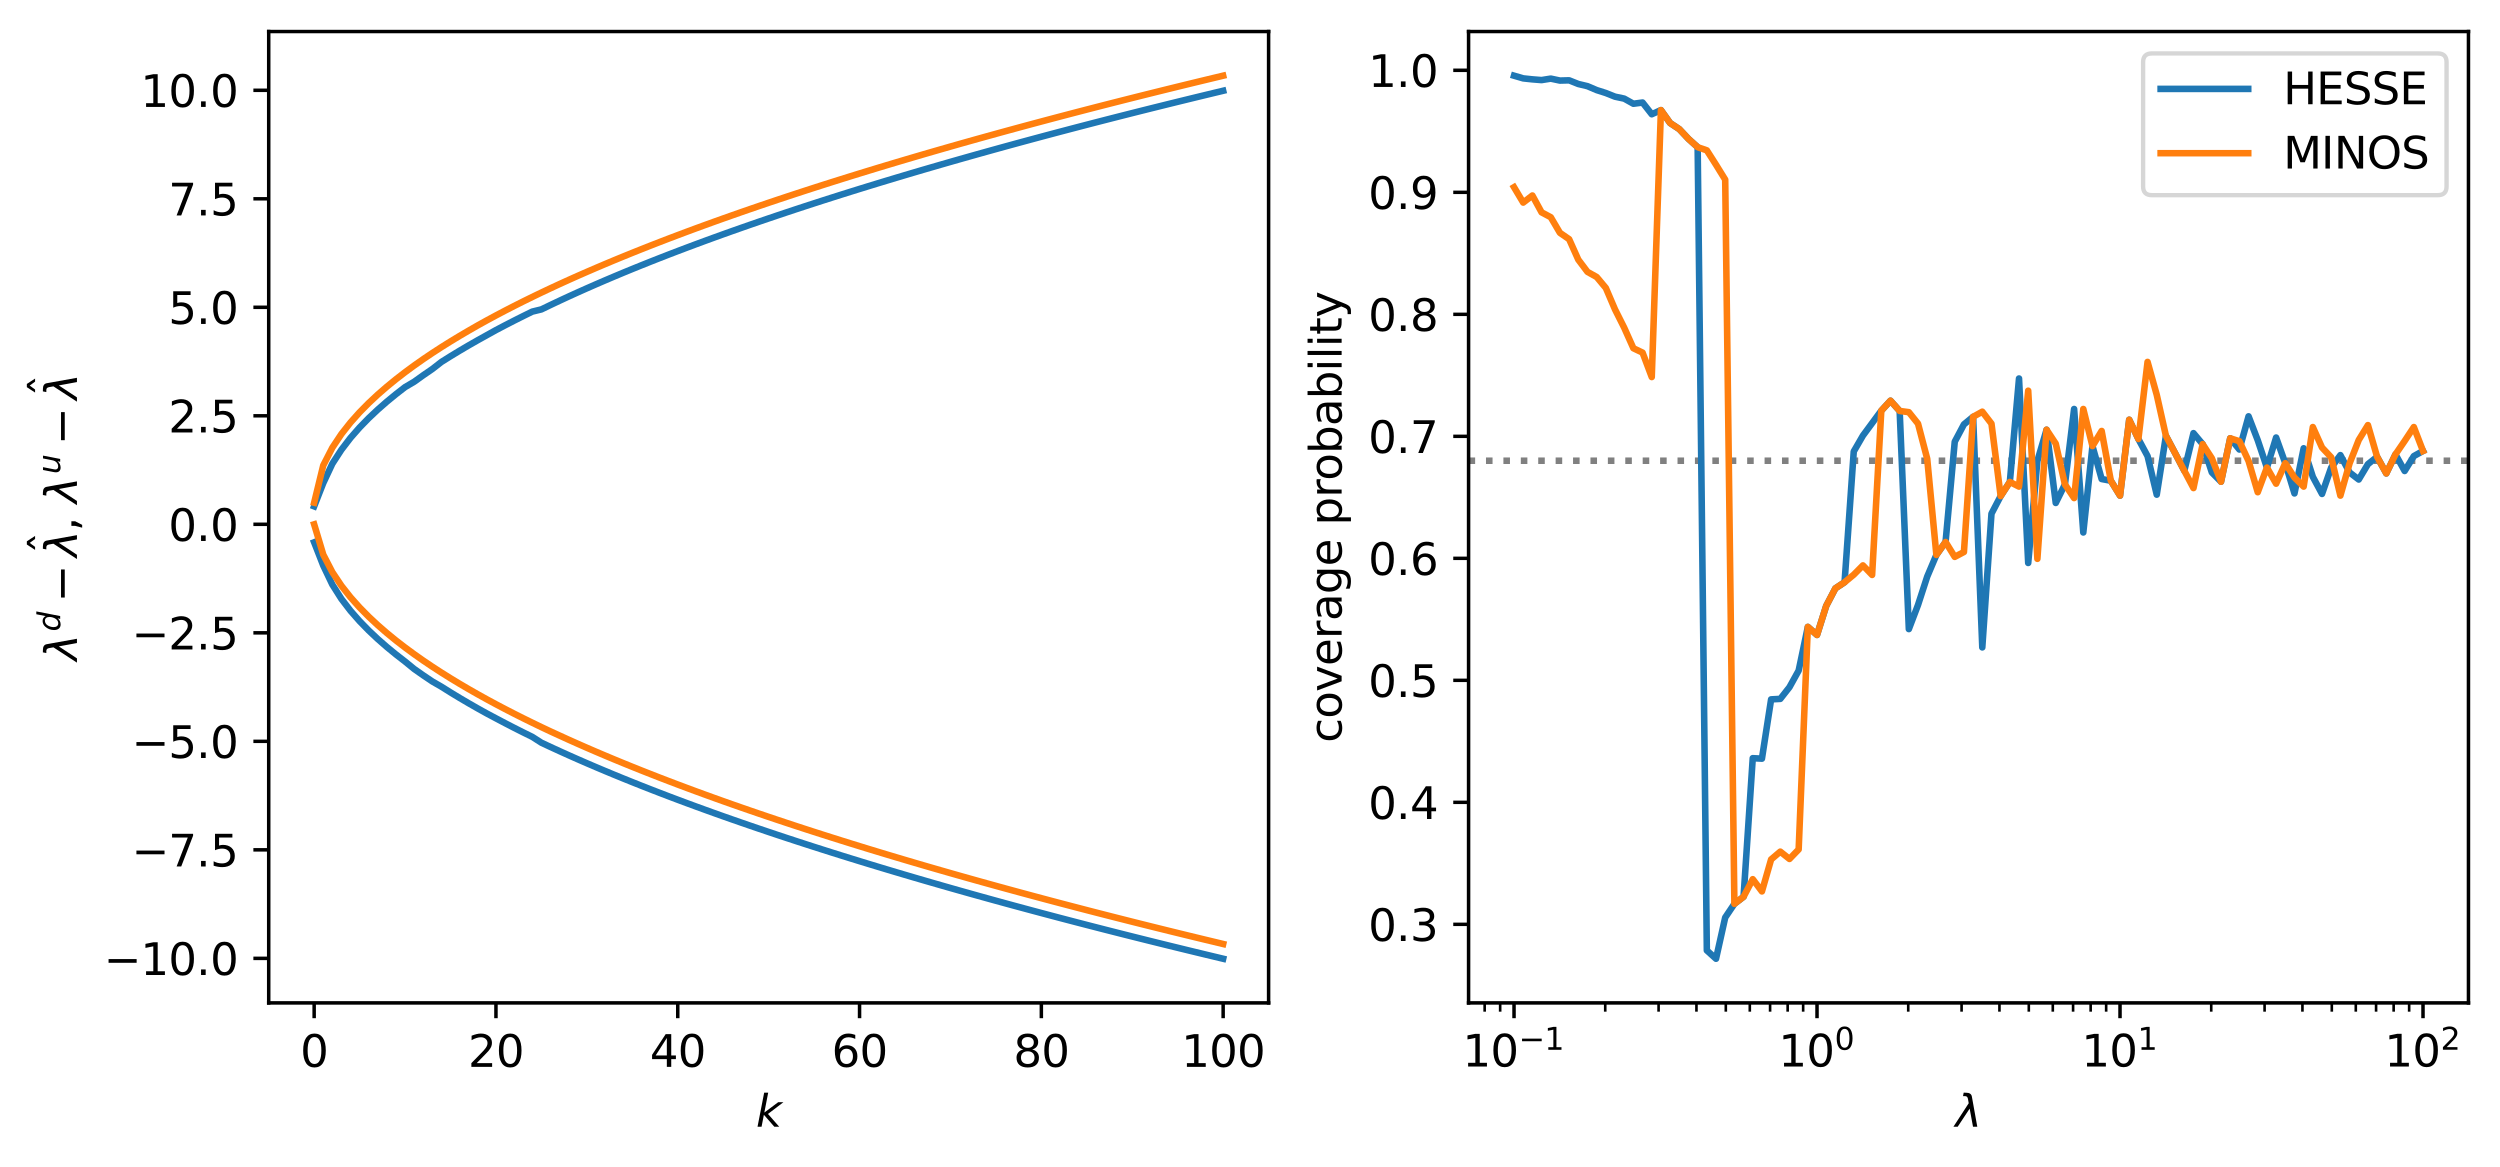 <?xml version="1.0" encoding="utf-8" standalone="no"?>
<!DOCTYPE svg PUBLIC "-//W3C//DTD SVG 1.1//EN"
  "http://www.w3.org/Graphics/SVG/1.1/DTD/svg11.dtd">
<svg xmlns:xlink="http://www.w3.org/1999/xlink" width="570.745pt" height="266.516pt" viewBox="0 0 570.745 266.516" xmlns="http://www.w3.org/2000/svg" version="1.1">
 <defs>
  <style type="text/css">*{stroke-linejoin: round; stroke-linecap: butt}</style>
 </defs>
 <g id="figure_1">
  <g id="patch_1">
   <path d="M 0 266.516 
L 570.745 266.516 
L 570.745 0 
L 0 0 
z
" style="fill: #ffffff"/>
  </g>
  <g id="axes_1">
   <g id="patch_2">
    <path d="M 61.345 228.96 
L 289.618 228.96 
L 289.618 7.2 
L 61.345 7.2 
z
" style="fill: #ffffff"/>
   </g>
   <g id="matplotlib.axis_1">
    <g id="xtick_1">
     <g id="line2d_1">
      <defs>
       <path id="m74dd88d871" d="M 0 0 
L 0 3.5 
" style="stroke: #000000; stroke-width: 0.8"/>
      </defs>
      <g>
       <use xlink:href="#m74dd88d871" x="71.721" y="228.96" style="stroke: #000000; stroke-width: 0.8"/>
      </g>
     </g>
     <g id="text_1">
      <!-- 0 -->
      <g transform="translate(68.54 243.558) scale(0.1 -0.1)">
       <defs>
        <path id="DejaVuSans-30" d="M 2034 4250 
Q 1547 4250 1301 3770 
Q 1056 3291 1056 2328 
Q 1056 1369 1301 889 
Q 1547 409 2034 409 
Q 2525 409 2770 889 
Q 3016 1369 3016 2328 
Q 3016 3291 2770 3770 
Q 2525 4250 2034 4250 
z
M 2034 4750 
Q 2819 4750 3233 4129 
Q 3647 3509 3647 2328 
Q 3647 1150 3233 529 
Q 2819 -91 2034 -91 
Q 1250 -91 836 529 
Q 422 1150 422 2328 
Q 422 3509 836 4129 
Q 1250 4750 2034 4750 
z
" transform="scale(0.016)"/>
       </defs>
       <use xlink:href="#DejaVuSans-30"/>
      </g>
     </g>
    </g>
    <g id="xtick_2">
     <g id="line2d_2">
      <g>
       <use xlink:href="#m74dd88d871" x="113.225" y="228.96" style="stroke: #000000; stroke-width: 0.8"/>
      </g>
     </g>
     <g id="text_2">
      <!-- 20 -->
      <g transform="translate(106.863 243.558) scale(0.1 -0.1)">
       <defs>
        <path id="DejaVuSans-32" d="M 1228 531 
L 3431 531 
L 3431 0 
L 469 0 
L 469 531 
Q 828 903 1448 1529 
Q 2069 2156 2228 2338 
Q 2531 2678 2651 2914 
Q 2772 3150 2772 3378 
Q 2772 3750 2511 3984 
Q 2250 4219 1831 4219 
Q 1534 4219 1204 4116 
Q 875 4013 500 3803 
L 500 4441 
Q 881 4594 1212 4672 
Q 1544 4750 1819 4750 
Q 2544 4750 2975 4387 
Q 3406 4025 3406 3419 
Q 3406 3131 3298 2873 
Q 3191 2616 2906 2266 
Q 2828 2175 2409 1742 
Q 1991 1309 1228 531 
z
" transform="scale(0.016)"/>
       </defs>
       <use xlink:href="#DejaVuSans-32"/>
       <use xlink:href="#DejaVuSans-30" x="63.623"/>
      </g>
     </g>
    </g>
    <g id="xtick_3">
     <g id="line2d_3">
      <g>
       <use xlink:href="#m74dd88d871" x="154.73" y="228.96" style="stroke: #000000; stroke-width: 0.8"/>
      </g>
     </g>
     <g id="text_3">
      <!-- 40 -->
      <g transform="translate(148.367 243.558) scale(0.1 -0.1)">
       <defs>
        <path id="DejaVuSans-34" d="M 2419 4116 
L 825 1625 
L 2419 1625 
L 2419 4116 
z
M 2253 4666 
L 3047 4666 
L 3047 1625 
L 3713 1625 
L 3713 1100 
L 3047 1100 
L 3047 0 
L 2419 0 
L 2419 1100 
L 313 1100 
L 313 1709 
L 2253 4666 
z
" transform="scale(0.016)"/>
       </defs>
       <use xlink:href="#DejaVuSans-34"/>
       <use xlink:href="#DejaVuSans-30" x="63.623"/>
      </g>
     </g>
    </g>
    <g id="xtick_4">
     <g id="line2d_4">
      <g>
       <use xlink:href="#m74dd88d871" x="196.234" y="228.96" style="stroke: #000000; stroke-width: 0.8"/>
      </g>
     </g>
     <g id="text_4">
      <!-- 60 -->
      <g transform="translate(189.871 243.558) scale(0.1 -0.1)">
       <defs>
        <path id="DejaVuSans-36" d="M 2113 2584 
Q 1688 2584 1439 2293 
Q 1191 2003 1191 1497 
Q 1191 994 1439 701 
Q 1688 409 2113 409 
Q 2538 409 2786 701 
Q 3034 994 3034 1497 
Q 3034 2003 2786 2293 
Q 2538 2584 2113 2584 
z
M 3366 4563 
L 3366 3988 
Q 3128 4100 2886 4159 
Q 2644 4219 2406 4219 
Q 1781 4219 1451 3797 
Q 1122 3375 1075 2522 
Q 1259 2794 1537 2939 
Q 1816 3084 2150 3084 
Q 2853 3084 3261 2657 
Q 3669 2231 3669 1497 
Q 3669 778 3244 343 
Q 2819 -91 2113 -91 
Q 1303 -91 875 529 
Q 447 1150 447 2328 
Q 447 3434 972 4092 
Q 1497 4750 2381 4750 
Q 2619 4750 2861 4703 
Q 3103 4656 3366 4563 
z
" transform="scale(0.016)"/>
       </defs>
       <use xlink:href="#DejaVuSans-36"/>
       <use xlink:href="#DejaVuSans-30" x="63.623"/>
      </g>
     </g>
    </g>
    <g id="xtick_5">
     <g id="line2d_5">
      <g>
       <use xlink:href="#m74dd88d871" x="237.738" y="228.96" style="stroke: #000000; stroke-width: 0.8"/>
      </g>
     </g>
     <g id="text_5">
      <!-- 80 -->
      <g transform="translate(231.375 243.558) scale(0.1 -0.1)">
       <defs>
        <path id="DejaVuSans-38" d="M 2034 2216 
Q 1584 2216 1326 1975 
Q 1069 1734 1069 1313 
Q 1069 891 1326 650 
Q 1584 409 2034 409 
Q 2484 409 2743 651 
Q 3003 894 3003 1313 
Q 3003 1734 2745 1975 
Q 2488 2216 2034 2216 
z
M 1403 2484 
Q 997 2584 770 2862 
Q 544 3141 544 3541 
Q 544 4100 942 4425 
Q 1341 4750 2034 4750 
Q 2731 4750 3128 4425 
Q 3525 4100 3525 3541 
Q 3525 3141 3298 2862 
Q 3072 2584 2669 2484 
Q 3125 2378 3379 2068 
Q 3634 1759 3634 1313 
Q 3634 634 3220 271 
Q 2806 -91 2034 -91 
Q 1263 -91 848 271 
Q 434 634 434 1313 
Q 434 1759 690 2068 
Q 947 2378 1403 2484 
z
M 1172 3481 
Q 1172 3119 1398 2916 
Q 1625 2713 2034 2713 
Q 2441 2713 2670 2916 
Q 2900 3119 2900 3481 
Q 2900 3844 2670 4047 
Q 2441 4250 2034 4250 
Q 1625 4250 1398 4047 
Q 1172 3844 1172 3481 
z
" transform="scale(0.016)"/>
       </defs>
       <use xlink:href="#DejaVuSans-38"/>
       <use xlink:href="#DejaVuSans-30" x="63.623"/>
      </g>
     </g>
    </g>
    <g id="xtick_6">
     <g id="line2d_6">
      <g>
       <use xlink:href="#m74dd88d871" x="279.242" y="228.96" style="stroke: #000000; stroke-width: 0.8"/>
      </g>
     </g>
     <g id="text_6">
      <!-- 100 -->
      <g transform="translate(269.698 243.558) scale(0.1 -0.1)">
       <defs>
        <path id="DejaVuSans-31" d="M 794 531 
L 1825 531 
L 1825 4091 
L 703 3866 
L 703 4441 
L 1819 4666 
L 2450 4666 
L 2450 531 
L 3481 531 
L 3481 0 
L 794 0 
L 794 531 
z
" transform="scale(0.016)"/>
       </defs>
       <use xlink:href="#DejaVuSans-31"/>
       <use xlink:href="#DejaVuSans-30" x="63.623"/>
       <use xlink:href="#DejaVuSans-30" x="127.246"/>
      </g>
     </g>
    </g>
    <g id="text_7">
     <!-- $k$ -->
     <g transform="translate(172.582 257.237) scale(0.1 -0.1)">
      <defs>
       <path id="DejaVuSans-Oblique-6b" d="M 1172 4863 
L 1747 4863 
L 1197 2028 
L 3169 3500 
L 3916 3500 
L 1716 1825 
L 3322 0 
L 2625 0 
L 1131 1709 
L 800 0 
L 225 0 
L 1172 4863 
z
" transform="scale(0.016)"/>
      </defs>
      <use xlink:href="#DejaVuSans-Oblique-6b" transform="translate(0 0.016)"/>
     </g>
    </g>
   </g>
   <g id="matplotlib.axis_2">
    <g id="ytick_1">
     <g id="line2d_7">
      <defs>
       <path id="mb7cc2c6803" d="M 0 0 
L -3.5 0 
" style="stroke: #000000; stroke-width: 0.8"/>
      </defs>
      <g>
       <use xlink:href="#mb7cc2c6803" x="61.345" y="218.791" style="stroke: #000000; stroke-width: 0.8"/>
      </g>
     </g>
     <g id="text_8">
      <!-- −10.0 -->
      <g transform="translate(23.7 222.59) scale(0.1 -0.1)">
       <defs>
        <path id="DejaVuSans-2212" d="M 678 2272 
L 4684 2272 
L 4684 1741 
L 678 1741 
L 678 2272 
z
" transform="scale(0.016)"/>
        <path id="DejaVuSans-2e" d="M 684 794 
L 1344 794 
L 1344 0 
L 684 0 
L 684 794 
z
" transform="scale(0.016)"/>
       </defs>
       <use xlink:href="#DejaVuSans-2212"/>
       <use xlink:href="#DejaVuSans-31" x="83.789"/>
       <use xlink:href="#DejaVuSans-30" x="147.412"/>
       <use xlink:href="#DejaVuSans-2e" x="211.035"/>
       <use xlink:href="#DejaVuSans-30" x="242.822"/>
      </g>
     </g>
    </g>
    <g id="ytick_2">
     <g id="line2d_8">
      <g>
       <use xlink:href="#mb7cc2c6803" x="61.345" y="194.018" style="stroke: #000000; stroke-width: 0.8"/>
      </g>
     </g>
     <g id="text_9">
      <!-- −7.5 -->
      <g transform="translate(30.062 197.818) scale(0.1 -0.1)">
       <defs>
        <path id="DejaVuSans-37" d="M 525 4666 
L 3525 4666 
L 3525 4397 
L 1831 0 
L 1172 0 
L 2766 4134 
L 525 4134 
L 525 4666 
z
" transform="scale(0.016)"/>
        <path id="DejaVuSans-35" d="M 691 4666 
L 3169 4666 
L 3169 4134 
L 1269 4134 
L 1269 2991 
Q 1406 3038 1543 3061 
Q 1681 3084 1819 3084 
Q 2600 3084 3056 2656 
Q 3513 2228 3513 1497 
Q 3513 744 3044 326 
Q 2575 -91 1722 -91 
Q 1428 -91 1123 -41 
Q 819 9 494 109 
L 494 744 
Q 775 591 1075 516 
Q 1375 441 1709 441 
Q 2250 441 2565 725 
Q 2881 1009 2881 1497 
Q 2881 1984 2565 2268 
Q 2250 2553 1709 2553 
Q 1456 2553 1204 2497 
Q 953 2441 691 2322 
L 691 4666 
z
" transform="scale(0.016)"/>
       </defs>
       <use xlink:href="#DejaVuSans-2212"/>
       <use xlink:href="#DejaVuSans-37" x="83.789"/>
       <use xlink:href="#DejaVuSans-2e" x="147.412"/>
       <use xlink:href="#DejaVuSans-35" x="179.199"/>
      </g>
     </g>
    </g>
    <g id="ytick_3">
     <g id="line2d_9">
      <g>
       <use xlink:href="#mb7cc2c6803" x="61.345" y="169.246" style="stroke: #000000; stroke-width: 0.8"/>
      </g>
     </g>
     <g id="text_10">
      <!-- −5.0 -->
      <g transform="translate(30.062 173.045) scale(0.1 -0.1)">
       <use xlink:href="#DejaVuSans-2212"/>
       <use xlink:href="#DejaVuSans-35" x="83.789"/>
       <use xlink:href="#DejaVuSans-2e" x="147.412"/>
       <use xlink:href="#DejaVuSans-30" x="179.199"/>
      </g>
     </g>
    </g>
    <g id="ytick_4">
     <g id="line2d_10">
      <g>
       <use xlink:href="#mb7cc2c6803" x="61.345" y="144.474" style="stroke: #000000; stroke-width: 0.8"/>
      </g>
     </g>
     <g id="text_11">
      <!-- −2.5 -->
      <g transform="translate(30.062 148.273) scale(0.1 -0.1)">
       <use xlink:href="#DejaVuSans-2212"/>
       <use xlink:href="#DejaVuSans-32" x="83.789"/>
       <use xlink:href="#DejaVuSans-2e" x="147.412"/>
       <use xlink:href="#DejaVuSans-35" x="179.199"/>
      </g>
     </g>
    </g>
    <g id="ytick_5">
     <g id="line2d_11">
      <g>
       <use xlink:href="#mb7cc2c6803" x="61.345" y="119.701" style="stroke: #000000; stroke-width: 0.8"/>
      </g>
     </g>
     <g id="text_12">
      <!-- 0.0 -->
      <g transform="translate(38.442 123.501) scale(0.1 -0.1)">
       <use xlink:href="#DejaVuSans-30"/>
       <use xlink:href="#DejaVuSans-2e" x="63.623"/>
       <use xlink:href="#DejaVuSans-30" x="95.41"/>
      </g>
     </g>
    </g>
    <g id="ytick_6">
     <g id="line2d_12">
      <g>
       <use xlink:href="#mb7cc2c6803" x="61.345" y="94.929" style="stroke: #000000; stroke-width: 0.8"/>
      </g>
     </g>
     <g id="text_13">
      <!-- 2.5 -->
      <g transform="translate(38.442 98.728) scale(0.1 -0.1)">
       <use xlink:href="#DejaVuSans-32"/>
       <use xlink:href="#DejaVuSans-2e" x="63.623"/>
       <use xlink:href="#DejaVuSans-35" x="95.41"/>
      </g>
     </g>
    </g>
    <g id="ytick_7">
     <g id="line2d_13">
      <g>
       <use xlink:href="#mb7cc2c6803" x="61.345" y="70.157" style="stroke: #000000; stroke-width: 0.8"/>
      </g>
     </g>
     <g id="text_14">
      <!-- 5.0 -->
      <g transform="translate(38.442 73.956) scale(0.1 -0.1)">
       <use xlink:href="#DejaVuSans-35"/>
       <use xlink:href="#DejaVuSans-2e" x="63.623"/>
       <use xlink:href="#DejaVuSans-30" x="95.41"/>
      </g>
     </g>
    </g>
    <g id="ytick_8">
     <g id="line2d_14">
      <g>
       <use xlink:href="#mb7cc2c6803" x="61.345" y="45.384" style="stroke: #000000; stroke-width: 0.8"/>
      </g>
     </g>
     <g id="text_15">
      <!-- 7.5 -->
      <g transform="translate(38.442 49.183) scale(0.1 -0.1)">
       <use xlink:href="#DejaVuSans-37"/>
       <use xlink:href="#DejaVuSans-2e" x="63.623"/>
       <use xlink:href="#DejaVuSans-35" x="95.41"/>
      </g>
     </g>
    </g>
    <g id="ytick_9">
     <g id="line2d_15">
      <g>
       <use xlink:href="#mb7cc2c6803" x="61.345" y="20.612" style="stroke: #000000; stroke-width: 0.8"/>
      </g>
     </g>
     <g id="text_16">
      <!-- 10.0 -->
      <g transform="translate(32.08 24.411) scale(0.1 -0.1)">
       <use xlink:href="#DejaVuSans-31"/>
       <use xlink:href="#DejaVuSans-30" x="63.623"/>
       <use xlink:href="#DejaVuSans-2e" x="127.246"/>
       <use xlink:href="#DejaVuSans-30" x="159.033"/>
      </g>
     </g>
    </g>
    <g id="text_17">
     <!-- $\lambda^d - \hat\lambda$, $\lambda^u - \hat\lambda$ -->
     <g transform="translate(17.62 150.83) rotate(-90) scale(0.1 -0.1)">
      <defs>
       <path id="DejaVuSans-Oblique-3bb" d="M 2350 4316 
L 3125 0 
L 2516 0 
L 2038 2588 
L 328 0 
L -281 0 
L 1903 3356 
L 1794 3975 
Q 1725 4369 1391 4369 
L 1091 4369 
L 1184 4863 
L 1550 4856 
Q 2253 4847 2350 4316 
z
" transform="scale(0.016)"/>
       <path id="DejaVuSans-Oblique-64" d="M 2675 525 
Q 2444 222 2128 65 
Q 1813 -91 1428 -91 
Q 903 -91 598 267 
Q 294 625 294 1247 
Q 294 1766 478 2236 
Q 663 2706 1013 3078 
Q 1244 3325 1534 3454 
Q 1825 3584 2144 3584 
Q 2481 3584 2739 3421 
Q 2997 3259 3138 2956 
L 3513 4863 
L 4091 4863 
L 3144 0 
L 2566 0 
L 2675 525 
z
M 891 1350 
Q 891 897 1095 644 
Q 1300 391 1663 391 
Q 1931 391 2161 520 
Q 2391 650 2566 903 
Q 2750 1166 2856 1509 
Q 2963 1853 2963 2188 
Q 2963 2622 2758 2865 
Q 2553 3109 2194 3109 
Q 1922 3109 1687 2981 
Q 1453 2853 1288 2613 
Q 1106 2353 998 2009 
Q 891 1666 891 1350 
z
" transform="scale(0.016)"/>
       <path id="DejaVuSans-302" d="M -1831 5119 
L -1369 5119 
L -603 3944 
L -1038 3944 
L -1600 4709 
L -2163 3944 
L -2597 3944 
L -1831 5119 
z
M -1600 3584 
L -1600 3584 
z
" transform="scale(0.016)"/>
       <path id="DejaVuSans-2c" d="M 750 794 
L 1409 794 
L 1409 256 
L 897 -744 
L 494 -744 
L 750 256 
L 750 794 
z
" transform="scale(0.016)"/>
       <path id="DejaVuSans-20" transform="scale(0.016)"/>
       <path id="DejaVuSans-Oblique-75" d="M 428 1388 
L 838 3500 
L 1416 3500 
L 1006 1409 
Q 975 1256 961 1147 
Q 947 1038 947 966 
Q 947 700 1109 554 
Q 1272 409 1569 409 
Q 2031 409 2368 721 
Q 2706 1034 2809 1563 
L 3194 3500 
L 3769 3500 
L 3091 0 
L 2516 0 
L 2631 550 
Q 2388 244 2052 76 
Q 1716 -91 1338 -91 
Q 878 -91 622 161 
Q 366 413 366 863 
Q 366 956 381 1097 
Q 397 1238 428 1388 
z
" transform="scale(0.016)"/>
      </defs>
      <use xlink:href="#DejaVuSans-Oblique-3bb" transform="translate(0 0.531)"/>
      <use xlink:href="#DejaVuSans-Oblique-64" transform="translate(66.627 38.812) scale(0.7)"/>
      <use xlink:href="#DejaVuSans-2212" transform="translate(133.278 0.531)"/>
      <use xlink:href="#DejaVuSans-302" transform="translate(294.432 33.016)"/>
      <use xlink:href="#DejaVuSans-Oblique-3bb" transform="translate(236.549 0.531)"/>
      <use xlink:href="#DejaVuSans-2c" transform="translate(295.729 0.531)"/>
      <use xlink:href="#DejaVuSans-20" transform="translate(327.516 0.531)"/>
      <use xlink:href="#DejaVuSans-Oblique-3bb" transform="translate(359.303 0.531)"/>
      <use xlink:href="#DejaVuSans-Oblique-75" transform="translate(425.931 38.812) scale(0.7)"/>
      <use xlink:href="#DejaVuSans-2212" transform="translate(492.513 0.531)"/>
      <use xlink:href="#DejaVuSans-302" transform="translate(653.667 33.016)"/>
      <use xlink:href="#DejaVuSans-Oblique-3bb" transform="translate(595.784 0.531)"/>
     </g>
    </g>
   </g>
   <g id="line2d_16">
    <path d="M 71.721 123.806 
L 73.797 129.117 
L 75.872 133.46 
L 77.947 136.734 
L 80.022 139.441 
L 82.097 141.808 
L 84.173 143.938 
L 86.248 145.893 
L 88.323 147.709 
L 90.398 149.414 
L 92.473 151.025 
L 94.549 152.723 
L 96.624 154.178 
L 98.699 155.574 
L 100.774 156.773 
L 102.849 158.074 
L 104.925 159.334 
L 107 160.554 
L 109.075 161.739 
L 111.15 162.891 
L 113.225 163.994 
L 115.301 165.09 
L 117.376 166.161 
L 119.451 167.207 
L 121.526 168.23 
L 123.602 169.561 
L 125.677 170.532 
L 127.752 171.484 
L 129.827 172.42 
L 131.902 173.34 
L 133.978 174.244 
L 136.053 175.133 
L 138.128 176.009 
L 140.203 176.871 
L 142.278 177.72 
L 144.354 178.558 
L 146.429 179.384 
L 148.504 180.198 
L 150.579 181.002 
L 152.654 181.795 
L 154.73 182.579 
L 156.805 183.353 
L 158.88 184.118 
L 160.955 184.873 
L 163.03 185.621 
L 165.106 186.36 
L 167.181 187.09 
L 169.256 187.813 
L 171.331 188.529 
L 173.406 189.237 
L 175.482 189.938 
L 177.557 190.632 
L 179.632 191.32 
L 181.707 192.001 
L 183.783 192.675 
L 185.858 193.344 
L 187.933 194.006 
L 190.008 194.663 
L 192.083 195.314 
L 194.159 195.959 
L 196.234 196.599 
L 198.309 197.234 
L 200.384 197.864 
L 202.459 198.488 
L 204.535 199.108 
L 206.61 199.723 
L 208.685 200.333 
L 210.76 200.939 
L 212.835 201.54 
L 214.911 202.137 
L 216.986 202.73 
L 219.061 203.319 
L 221.136 203.903 
L 223.211 204.483 
L 225.287 205.06 
L 227.362 205.632 
L 229.437 206.201 
L 231.512 206.766 
L 233.587 207.327 
L 235.663 207.885 
L 237.738 208.44 
L 239.813 208.99 
L 241.888 209.538 
L 243.963 210.082 
L 246.039 210.623 
L 248.114 211.161 
L 250.189 211.696 
L 252.264 212.228 
L 254.34 212.756 
L 256.415 213.282 
L 258.49 213.804 
L 260.565 214.324 
L 262.64 214.841 
L 264.716 215.355 
L 266.791 215.867 
L 268.866 216.375 
L 270.941 216.881 
L 273.016 217.385 
L 275.092 217.886 
L 277.167 218.384 
L 279.242 218.88 
" clip-path="url(#p6840b4b4ad)" style="fill: none; stroke: #1f77b4; stroke-width: 1.5; stroke-linecap: square"/>
   </g>
   <g id="line2d_17">
    <path d="M 71.721 115.597 
L 73.797 110.286 
L 75.872 105.862 
L 77.947 102.669 
L 80.022 99.962 
L 82.097 97.596 
L 84.173 95.465 
L 86.248 93.511 
L 88.323 91.694 
L 90.398 89.99 
L 92.473 88.378 
L 94.549 87.157 
L 96.624 85.672 
L 98.699 84.249 
L 100.774 82.632 
L 102.849 81.33 
L 104.925 80.07 
L 107 78.85 
L 109.075 77.665 
L 111.15 76.512 
L 113.225 75.359 
L 115.301 74.268 
L 117.376 73.201 
L 119.451 72.159 
L 121.526 71.139 
L 123.602 70.633 
L 125.677 69.632 
L 127.752 68.651 
L 129.827 67.689 
L 131.902 66.745 
L 133.978 65.819 
L 136.053 64.908 
L 138.128 64.013 
L 140.203 63.132 
L 142.278 62.264 
L 144.354 61.41 
L 146.429 60.569 
L 148.504 59.74 
L 150.579 58.922 
L 152.654 58.115 
L 154.73 57.319 
L 156.805 56.533 
L 158.88 55.757 
L 160.955 54.99 
L 163.03 54.232 
L 165.106 53.483 
L 167.181 52.743 
L 169.256 52.011 
L 171.331 51.287 
L 173.406 50.57 
L 175.482 49.861 
L 177.557 49.159 
L 179.632 48.464 
L 181.707 47.776 
L 183.783 47.094 
L 185.858 46.419 
L 187.933 45.75 
L 190.008 45.087 
L 192.083 44.43 
L 194.159 43.779 
L 196.234 43.133 
L 198.309 42.493 
L 200.384 41.858 
L 202.459 41.229 
L 204.535 40.604 
L 206.61 39.984 
L 208.685 39.369 
L 210.76 38.759 
L 212.835 38.154 
L 214.911 37.552 
L 216.986 36.956 
L 219.061 36.363 
L 221.136 35.775 
L 223.211 35.191 
L 225.287 34.611 
L 227.362 34.035 
L 229.437 33.462 
L 231.512 32.894 
L 233.587 32.329 
L 235.663 31.768 
L 237.738 31.211 
L 239.813 30.657 
L 241.888 30.106 
L 243.963 29.559 
L 246.039 29.015 
L 248.114 28.475 
L 250.189 27.937 
L 252.264 27.403 
L 254.34 26.872 
L 256.415 26.344 
L 258.49 25.819 
L 260.565 25.296 
L 262.64 24.777 
L 264.716 24.261 
L 266.791 23.747 
L 268.866 23.236 
L 270.941 22.728 
L 273.016 22.222 
L 275.092 21.719 
L 277.167 21.219 
L 279.242 20.721 
" clip-path="url(#p6840b4b4ad)" style="fill: none; stroke: #1f77b4; stroke-width: 1.5; stroke-linecap: square"/>
   </g>
   <g id="line2d_18">
    <path d="M 71.721 119.701 
L 73.797 126.621 
L 75.872 130.625 
L 77.947 133.733 
L 80.022 136.363 
L 82.097 138.686 
L 84.173 140.789 
L 86.248 142.724 
L 88.323 144.527 
L 90.398 146.221 
L 92.473 147.824 
L 94.549 149.35 
L 96.624 150.807 
L 98.699 152.205 
L 100.774 153.55 
L 102.849 154.849 
L 104.925 156.105 
L 107 157.323 
L 109.075 158.505 
L 111.15 159.656 
L 113.225 160.776 
L 115.301 161.869 
L 117.376 162.936 
L 119.451 163.979 
L 121.526 165 
L 123.602 166.001 
L 125.677 166.981 
L 127.752 167.932 
L 129.827 168.877 
L 131.902 169.804 
L 133.978 170.716 
L 136.053 171.612 
L 138.128 172.494 
L 140.203 173.363 
L 142.278 174.218 
L 144.354 175.061 
L 146.429 175.893 
L 148.504 176.712 
L 150.579 177.521 
L 152.654 178.319 
L 154.73 179.107 
L 156.805 179.885 
L 158.88 180.654 
L 160.955 181.413 
L 163.03 182.164 
L 165.106 182.906 
L 167.181 183.641 
L 169.256 184.367 
L 171.331 185.085 
L 173.406 185.796 
L 175.482 186.5 
L 177.557 187.197 
L 179.632 187.887 
L 181.707 188.571 
L 183.783 189.248 
L 185.858 189.919 
L 187.933 190.584 
L 190.008 191.242 
L 192.083 191.896 
L 194.159 192.543 
L 196.234 193.185 
L 198.309 193.822 
L 200.384 194.453 
L 202.459 195.08 
L 204.535 195.701 
L 206.61 196.318 
L 208.685 196.93 
L 210.76 197.538 
L 212.835 198.14 
L 214.911 198.739 
L 216.986 199.333 
L 219.061 199.923 
L 221.136 200.509 
L 223.211 201.09 
L 225.287 201.668 
L 227.362 202.242 
L 229.437 202.812 
L 231.512 203.378 
L 233.587 203.941 
L 235.663 204.5 
L 237.738 205.055 
L 239.813 205.607 
L 241.888 206.156 
L 243.963 206.701 
L 246.039 207.243 
L 248.114 207.782 
L 250.189 208.318 
L 252.264 208.85 
L 254.34 209.38 
L 256.415 209.906 
L 258.49 210.43 
L 260.565 210.951 
L 262.64 211.468 
L 264.716 211.983 
L 266.791 212.496 
L 268.866 213.005 
L 270.941 213.512 
L 273.016 214.016 
L 275.092 214.518 
L 277.167 215.017 
L 279.242 215.514 
" clip-path="url(#p6840b4b4ad)" style="fill: none; stroke: #ff7f0e; stroke-width: 1.5; stroke-linecap: square"/>
   </g>
   <g id="line2d_19">
    <path d="M 71.721 114.763 
L 73.797 106.248 
L 75.872 102.208 
L 77.947 99.088 
L 80.022 96.452 
L 82.097 94.125 
L 84.173 92.02 
L 86.248 90.083 
L 88.323 88.279 
L 90.398 86.584 
L 92.473 84.98 
L 94.549 83.453 
L 96.624 81.995 
L 98.699 80.597 
L 100.774 79.251 
L 102.849 77.952 
L 104.925 76.696 
L 107 75.478 
L 109.075 74.288 
L 111.15 73.138 
L 113.225 72.018 
L 115.301 70.925 
L 117.376 69.858 
L 119.451 68.815 
L 121.526 67.794 
L 123.602 66.792 
L 125.677 65.812 
L 127.752 64.851 
L 129.827 63.907 
L 131.902 62.98 
L 133.978 62.069 
L 136.053 61.173 
L 138.128 60.291 
L 140.203 59.423 
L 142.278 58.568 
L 144.354 57.725 
L 146.429 56.895 
L 148.504 56.075 
L 150.579 55.267 
L 152.654 54.469 
L 154.73 53.682 
L 156.805 52.904 
L 158.88 52.135 
L 160.955 51.376 
L 163.03 50.625 
L 165.106 49.883 
L 167.181 49.149 
L 169.256 48.423 
L 171.331 47.704 
L 173.406 46.994 
L 175.482 46.29 
L 177.557 45.593 
L 179.632 44.903 
L 181.707 44.22 
L 183.783 43.543 
L 185.858 42.872 
L 187.933 42.207 
L 190.008 41.549 
L 192.083 40.896 
L 194.159 40.248 
L 196.234 39.606 
L 198.309 38.97 
L 200.384 38.338 
L 202.459 37.712 
L 204.535 37.09 
L 206.61 36.474 
L 208.685 35.862 
L 210.76 35.254 
L 212.835 34.652 
L 214.911 34.053 
L 216.986 33.459 
L 219.061 32.869 
L 221.136 32.284 
L 223.211 31.702 
L 225.287 31.125 
L 227.362 30.551 
L 229.437 29.981 
L 231.512 29.415 
L 233.587 28.852 
L 235.663 28.293 
L 237.738 27.738 
L 239.813 27.186 
L 241.888 26.637 
L 243.963 26.092 
L 246.039 25.55 
L 248.114 25.011 
L 250.189 24.475 
L 252.264 23.943 
L 254.34 23.413 
L 256.415 22.887 
L 258.49 22.363 
L 260.565 21.843 
L 262.64 21.325 
L 264.716 20.81 
L 266.791 20.298 
L 268.866 19.788 
L 270.941 19.281 
L 273.016 18.777 
L 275.092 18.276 
L 277.167 17.777 
L 279.242 17.28 
" clip-path="url(#p6840b4b4ad)" style="fill: none; stroke: #ff7f0e; stroke-width: 1.5; stroke-linecap: square"/>
   </g>
   <g id="patch_3">
    <path d="M 61.345 228.96 
L 61.345 7.2 
" style="fill: none; stroke: #000000; stroke-width: 0.8; stroke-linejoin: miter; stroke-linecap: square"/>
   </g>
   <g id="patch_4">
    <path d="M 289.618 228.96 
L 289.618 7.2 
" style="fill: none; stroke: #000000; stroke-width: 0.8; stroke-linejoin: miter; stroke-linecap: square"/>
   </g>
   <g id="patch_5">
    <path d="M 61.345 228.96 
L 289.618 228.96 
" style="fill: none; stroke: #000000; stroke-width: 0.8; stroke-linejoin: miter; stroke-linecap: square"/>
   </g>
   <g id="patch_6">
    <path d="M 61.345 7.2 
L 289.618 7.2 
" style="fill: none; stroke: #000000; stroke-width: 0.8; stroke-linejoin: miter; stroke-linecap: square"/>
   </g>
  </g>
  <g id="axes_2">
   <g id="patch_7">
    <path d="M 335.273 228.96 
L 563.545 228.96 
L 563.545 7.2 
L 335.273 7.2 
z
" style="fill: #ffffff"/>
   </g>
   <g id="line2d_20">
    <path d="M 335.273 105.184 
L 563.545 105.184 
" clip-path="url(#p3ea3275f2e)" style="fill: none; stroke-dasharray: 1.5,2.475; stroke-dashoffset: 0; stroke: #808080; stroke-width: 1.5"/>
   </g>
   <g id="matplotlib.axis_3">
    <g id="xtick_7">
     <g id="line2d_21">
      <g>
       <use xlink:href="#m74dd88d871" x="345.649" y="228.96" style="stroke: #000000; stroke-width: 0.8"/>
      </g>
     </g>
     <g id="text_18">
      <!-- $\mathdefault{10^{-1}}$ -->
      <g transform="translate(333.899 243.558) scale(0.1 -0.1)">
       <use xlink:href="#DejaVuSans-31" transform="translate(0 0.684)"/>
       <use xlink:href="#DejaVuSans-30" transform="translate(63.623 0.684)"/>
       <use xlink:href="#DejaVuSans-2212" transform="translate(128.203 38.966) scale(0.7)"/>
       <use xlink:href="#DejaVuSans-31" transform="translate(186.855 38.966) scale(0.7)"/>
      </g>
     </g>
    </g>
    <g id="xtick_8">
     <g id="line2d_22">
      <g>
       <use xlink:href="#m74dd88d871" x="414.822" y="228.96" style="stroke: #000000; stroke-width: 0.8"/>
      </g>
     </g>
     <g id="text_19">
      <!-- $\mathdefault{10^{0}}$ -->
      <g transform="translate(406.022 243.558) scale(0.1 -0.1)">
       <use xlink:href="#DejaVuSans-31" transform="translate(0 0.766)"/>
       <use xlink:href="#DejaVuSans-30" transform="translate(63.623 0.766)"/>
       <use xlink:href="#DejaVuSans-30" transform="translate(128.203 39.047) scale(0.7)"/>
      </g>
     </g>
    </g>
    <g id="xtick_9">
     <g id="line2d_23">
      <g>
       <use xlink:href="#m74dd88d871" x="483.996" y="228.96" style="stroke: #000000; stroke-width: 0.8"/>
      </g>
     </g>
     <g id="text_20">
      <!-- $\mathdefault{10^{1}}$ -->
      <g transform="translate(475.196 243.558) scale(0.1 -0.1)">
       <use xlink:href="#DejaVuSans-31" transform="translate(0 0.684)"/>
       <use xlink:href="#DejaVuSans-30" transform="translate(63.623 0.684)"/>
       <use xlink:href="#DejaVuSans-31" transform="translate(128.203 38.966) scale(0.7)"/>
      </g>
     </g>
    </g>
    <g id="xtick_10">
     <g id="line2d_24">
      <g>
       <use xlink:href="#m74dd88d871" x="553.169" y="228.96" style="stroke: #000000; stroke-width: 0.8"/>
      </g>
     </g>
     <g id="text_21">
      <!-- $\mathdefault{10^{2}}$ -->
      <g transform="translate(544.369 243.558) scale(0.1 -0.1)">
       <use xlink:href="#DejaVuSans-31" transform="translate(0 0.766)"/>
       <use xlink:href="#DejaVuSans-30" transform="translate(63.623 0.766)"/>
       <use xlink:href="#DejaVuSans-32" transform="translate(128.203 39.047) scale(0.7)"/>
      </g>
     </g>
    </g>
    <g id="xtick_11">
     <g id="line2d_25">
      <defs>
       <path id="m5905ab2a53" d="M 0 0 
L 0 2 
" style="stroke: #000000; stroke-width: 0.6"/>
      </defs>
      <g>
       <use xlink:href="#m5905ab2a53" x="338.945" y="228.96" style="stroke: #000000; stroke-width: 0.6"/>
      </g>
     </g>
    </g>
    <g id="xtick_12">
     <g id="line2d_26">
      <g>
       <use xlink:href="#m5905ab2a53" x="342.483" y="228.96" style="stroke: #000000; stroke-width: 0.6"/>
      </g>
     </g>
    </g>
    <g id="xtick_13">
     <g id="line2d_27">
      <g>
       <use xlink:href="#m5905ab2a53" x="366.472" y="228.96" style="stroke: #000000; stroke-width: 0.6"/>
      </g>
     </g>
    </g>
    <g id="xtick_14">
     <g id="line2d_28">
      <g>
       <use xlink:href="#m5905ab2a53" x="378.653" y="228.96" style="stroke: #000000; stroke-width: 0.6"/>
      </g>
     </g>
    </g>
    <g id="xtick_15">
     <g id="line2d_29">
      <g>
       <use xlink:href="#m5905ab2a53" x="387.295" y="228.96" style="stroke: #000000; stroke-width: 0.6"/>
      </g>
     </g>
    </g>
    <g id="xtick_16">
     <g id="line2d_30">
      <g>
       <use xlink:href="#m5905ab2a53" x="393.999" y="228.96" style="stroke: #000000; stroke-width: 0.6"/>
      </g>
     </g>
    </g>
    <g id="xtick_17">
     <g id="line2d_31">
      <g>
       <use xlink:href="#m5905ab2a53" x="399.476" y="228.96" style="stroke: #000000; stroke-width: 0.6"/>
      </g>
     </g>
    </g>
    <g id="xtick_18">
     <g id="line2d_32">
      <g>
       <use xlink:href="#m5905ab2a53" x="404.107" y="228.96" style="stroke: #000000; stroke-width: 0.6"/>
      </g>
     </g>
    </g>
    <g id="xtick_19">
     <g id="line2d_33">
      <g>
       <use xlink:href="#m5905ab2a53" x="408.119" y="228.96" style="stroke: #000000; stroke-width: 0.6"/>
      </g>
     </g>
    </g>
    <g id="xtick_20">
     <g id="line2d_34">
      <g>
       <use xlink:href="#m5905ab2a53" x="411.657" y="228.96" style="stroke: #000000; stroke-width: 0.6"/>
      </g>
     </g>
    </g>
    <g id="xtick_21">
     <g id="line2d_35">
      <g>
       <use xlink:href="#m5905ab2a53" x="435.645" y="228.96" style="stroke: #000000; stroke-width: 0.6"/>
      </g>
     </g>
    </g>
    <g id="xtick_22">
     <g id="line2d_36">
      <g>
       <use xlink:href="#m5905ab2a53" x="447.826" y="228.96" style="stroke: #000000; stroke-width: 0.6"/>
      </g>
     </g>
    </g>
    <g id="xtick_23">
     <g id="line2d_37">
      <g>
       <use xlink:href="#m5905ab2a53" x="456.469" y="228.96" style="stroke: #000000; stroke-width: 0.6"/>
      </g>
     </g>
    </g>
    <g id="xtick_24">
     <g id="line2d_38">
      <g>
       <use xlink:href="#m5905ab2a53" x="463.172" y="228.96" style="stroke: #000000; stroke-width: 0.6"/>
      </g>
     </g>
    </g>
    <g id="xtick_25">
     <g id="line2d_39">
      <g>
       <use xlink:href="#m5905ab2a53" x="468.65" y="228.96" style="stroke: #000000; stroke-width: 0.6"/>
      </g>
     </g>
    </g>
    <g id="xtick_26">
     <g id="line2d_40">
      <g>
       <use xlink:href="#m5905ab2a53" x="473.281" y="228.96" style="stroke: #000000; stroke-width: 0.6"/>
      </g>
     </g>
    </g>
    <g id="xtick_27">
     <g id="line2d_41">
      <g>
       <use xlink:href="#m5905ab2a53" x="477.292" y="228.96" style="stroke: #000000; stroke-width: 0.6"/>
      </g>
     </g>
    </g>
    <g id="xtick_28">
     <g id="line2d_42">
      <g>
       <use xlink:href="#m5905ab2a53" x="480.831" y="228.96" style="stroke: #000000; stroke-width: 0.6"/>
      </g>
     </g>
    </g>
    <g id="xtick_29">
     <g id="line2d_43">
      <g>
       <use xlink:href="#m5905ab2a53" x="504.819" y="228.96" style="stroke: #000000; stroke-width: 0.6"/>
      </g>
     </g>
    </g>
    <g id="xtick_30">
     <g id="line2d_44">
      <g>
       <use xlink:href="#m5905ab2a53" x="517" y="228.96" style="stroke: #000000; stroke-width: 0.6"/>
      </g>
     </g>
    </g>
    <g id="xtick_31">
     <g id="line2d_45">
      <g>
       <use xlink:href="#m5905ab2a53" x="525.642" y="228.96" style="stroke: #000000; stroke-width: 0.6"/>
      </g>
     </g>
    </g>
    <g id="xtick_32">
     <g id="line2d_46">
      <g>
       <use xlink:href="#m5905ab2a53" x="532.346" y="228.96" style="stroke: #000000; stroke-width: 0.6"/>
      </g>
     </g>
    </g>
    <g id="xtick_33">
     <g id="line2d_47">
      <g>
       <use xlink:href="#m5905ab2a53" x="537.823" y="228.96" style="stroke: #000000; stroke-width: 0.6"/>
      </g>
     </g>
    </g>
    <g id="xtick_34">
     <g id="line2d_48">
      <g>
       <use xlink:href="#m5905ab2a53" x="542.454" y="228.96" style="stroke: #000000; stroke-width: 0.6"/>
      </g>
     </g>
    </g>
    <g id="xtick_35">
     <g id="line2d_49">
      <g>
       <use xlink:href="#m5905ab2a53" x="546.466" y="228.96" style="stroke: #000000; stroke-width: 0.6"/>
      </g>
     </g>
    </g>
    <g id="xtick_36">
     <g id="line2d_50">
      <g>
       <use xlink:href="#m5905ab2a53" x="550.004" y="228.96" style="stroke: #000000; stroke-width: 0.6"/>
      </g>
     </g>
    </g>
    <g id="text_22">
     <!-- $\lambda$ -->
     <g transform="translate(446.409 257.237) scale(0.1 -0.1)">
      <use xlink:href="#DejaVuSans-Oblique-3bb" transform="translate(0 0.016)"/>
     </g>
    </g>
   </g>
   <g id="matplotlib.axis_4">
    <g id="ytick_10">
     <g id="line2d_51">
      <g>
       <use xlink:href="#mb7cc2c6803" x="335.273" y="211.025" style="stroke: #000000; stroke-width: 0.8"/>
      </g>
     </g>
     <g id="text_23">
      <!-- 0.3 -->
      <g transform="translate(312.369 214.825) scale(0.1 -0.1)">
       <defs>
        <path id="DejaVuSans-33" d="M 2597 2516 
Q 3050 2419 3304 2112 
Q 3559 1806 3559 1356 
Q 3559 666 3084 287 
Q 2609 -91 1734 -91 
Q 1441 -91 1130 -33 
Q 819 25 488 141 
L 488 750 
Q 750 597 1062 519 
Q 1375 441 1716 441 
Q 2309 441 2620 675 
Q 2931 909 2931 1356 
Q 2931 1769 2642 2001 
Q 2353 2234 1838 2234 
L 1294 2234 
L 1294 2753 
L 1863 2753 
Q 2328 2753 2575 2939 
Q 2822 3125 2822 3475 
Q 2822 3834 2567 4026 
Q 2313 4219 1838 4219 
Q 1578 4219 1281 4162 
Q 984 4106 628 3988 
L 628 4550 
Q 988 4650 1302 4700 
Q 1616 4750 1894 4750 
Q 2613 4750 3031 4423 
Q 3450 4097 3450 3541 
Q 3450 3153 3228 2886 
Q 3006 2619 2597 2516 
z
" transform="scale(0.016)"/>
       </defs>
       <use xlink:href="#DejaVuSans-30"/>
       <use xlink:href="#DejaVuSans-2e" x="63.623"/>
       <use xlink:href="#DejaVuSans-33" x="95.41"/>
      </g>
     </g>
    </g>
    <g id="ytick_11">
     <g id="line2d_52">
      <g>
       <use xlink:href="#mb7cc2c6803" x="335.273" y="183.172" style="stroke: #000000; stroke-width: 0.8"/>
      </g>
     </g>
     <g id="text_24">
      <!-- 0.4 -->
      <g transform="translate(312.369 186.972) scale(0.1 -0.1)">
       <use xlink:href="#DejaVuSans-30"/>
       <use xlink:href="#DejaVuSans-2e" x="63.623"/>
       <use xlink:href="#DejaVuSans-34" x="95.41"/>
      </g>
     </g>
    </g>
    <g id="ytick_12">
     <g id="line2d_53">
      <g>
       <use xlink:href="#mb7cc2c6803" x="335.273" y="155.319" style="stroke: #000000; stroke-width: 0.8"/>
      </g>
     </g>
     <g id="text_25">
      <!-- 0.5 -->
      <g transform="translate(312.369 159.119) scale(0.1 -0.1)">
       <use xlink:href="#DejaVuSans-30"/>
       <use xlink:href="#DejaVuSans-2e" x="63.623"/>
       <use xlink:href="#DejaVuSans-35" x="95.41"/>
      </g>
     </g>
    </g>
    <g id="ytick_13">
     <g id="line2d_54">
      <g>
       <use xlink:href="#mb7cc2c6803" x="335.273" y="127.466" style="stroke: #000000; stroke-width: 0.8"/>
      </g>
     </g>
     <g id="text_26">
      <!-- 0.6 -->
      <g transform="translate(312.369 131.266) scale(0.1 -0.1)">
       <use xlink:href="#DejaVuSans-30"/>
       <use xlink:href="#DejaVuSans-2e" x="63.623"/>
       <use xlink:href="#DejaVuSans-36" x="95.41"/>
      </g>
     </g>
    </g>
    <g id="ytick_14">
     <g id="line2d_55">
      <g>
       <use xlink:href="#mb7cc2c6803" x="335.273" y="99.613" style="stroke: #000000; stroke-width: 0.8"/>
      </g>
     </g>
     <g id="text_27">
      <!-- 0.7 -->
      <g transform="translate(312.369 103.413) scale(0.1 -0.1)">
       <use xlink:href="#DejaVuSans-30"/>
       <use xlink:href="#DejaVuSans-2e" x="63.623"/>
       <use xlink:href="#DejaVuSans-37" x="95.41"/>
      </g>
     </g>
    </g>
    <g id="ytick_15">
     <g id="line2d_56">
      <g>
       <use xlink:href="#mb7cc2c6803" x="335.273" y="71.76" style="stroke: #000000; stroke-width: 0.8"/>
      </g>
     </g>
     <g id="text_28">
      <!-- 0.8 -->
      <g transform="translate(312.369 75.56) scale(0.1 -0.1)">
       <use xlink:href="#DejaVuSans-30"/>
       <use xlink:href="#DejaVuSans-2e" x="63.623"/>
       <use xlink:href="#DejaVuSans-38" x="95.41"/>
      </g>
     </g>
    </g>
    <g id="ytick_16">
     <g id="line2d_57">
      <g>
       <use xlink:href="#mb7cc2c6803" x="335.273" y="43.907" style="stroke: #000000; stroke-width: 0.8"/>
      </g>
     </g>
     <g id="text_29">
      <!-- 0.9 -->
      <g transform="translate(312.369 47.707) scale(0.1 -0.1)">
       <defs>
        <path id="DejaVuSans-39" d="M 703 97 
L 703 672 
Q 941 559 1184 500 
Q 1428 441 1663 441 
Q 2288 441 2617 861 
Q 2947 1281 2994 2138 
Q 2813 1869 2534 1725 
Q 2256 1581 1919 1581 
Q 1219 1581 811 2004 
Q 403 2428 403 3163 
Q 403 3881 828 4315 
Q 1253 4750 1959 4750 
Q 2769 4750 3195 4129 
Q 3622 3509 3622 2328 
Q 3622 1225 3098 567 
Q 2575 -91 1691 -91 
Q 1453 -91 1209 -44 
Q 966 3 703 97 
z
M 1959 2075 
Q 2384 2075 2632 2365 
Q 2881 2656 2881 3163 
Q 2881 3666 2632 3958 
Q 2384 4250 1959 4250 
Q 1534 4250 1286 3958 
Q 1038 3666 1038 3163 
Q 1038 2656 1286 2365 
Q 1534 2075 1959 2075 
z
" transform="scale(0.016)"/>
       </defs>
       <use xlink:href="#DejaVuSans-30"/>
       <use xlink:href="#DejaVuSans-2e" x="63.623"/>
       <use xlink:href="#DejaVuSans-39" x="95.41"/>
      </g>
     </g>
    </g>
    <g id="ytick_17">
     <g id="line2d_58">
      <g>
       <use xlink:href="#mb7cc2c6803" x="335.273" y="16.054" style="stroke: #000000; stroke-width: 0.8"/>
      </g>
     </g>
     <g id="text_30">
      <!-- 1.0 -->
      <g transform="translate(312.369 19.854) scale(0.1 -0.1)">
       <use xlink:href="#DejaVuSans-31"/>
       <use xlink:href="#DejaVuSans-2e" x="63.623"/>
       <use xlink:href="#DejaVuSans-30" x="95.41"/>
      </g>
     </g>
    </g>
    <g id="text_31">
     <!-- coverage probability -->
     <g transform="translate(306.29 169.56) rotate(-90) scale(0.1 -0.1)">
      <defs>
       <path id="DejaVuSans-63" d="M 3122 3366 
L 3122 2828 
Q 2878 2963 2633 3030 
Q 2388 3097 2138 3097 
Q 1578 3097 1268 2742 
Q 959 2388 959 1747 
Q 959 1106 1268 751 
Q 1578 397 2138 397 
Q 2388 397 2633 464 
Q 2878 531 3122 666 
L 3122 134 
Q 2881 22 2623 -34 
Q 2366 -91 2075 -91 
Q 1284 -91 818 406 
Q 353 903 353 1747 
Q 353 2603 823 3093 
Q 1294 3584 2113 3584 
Q 2378 3584 2631 3529 
Q 2884 3475 3122 3366 
z
" transform="scale(0.016)"/>
       <path id="DejaVuSans-6f" d="M 1959 3097 
Q 1497 3097 1228 2736 
Q 959 2375 959 1747 
Q 959 1119 1226 758 
Q 1494 397 1959 397 
Q 2419 397 2687 759 
Q 2956 1122 2956 1747 
Q 2956 2369 2687 2733 
Q 2419 3097 1959 3097 
z
M 1959 3584 
Q 2709 3584 3137 3096 
Q 3566 2609 3566 1747 
Q 3566 888 3137 398 
Q 2709 -91 1959 -91 
Q 1206 -91 779 398 
Q 353 888 353 1747 
Q 353 2609 779 3096 
Q 1206 3584 1959 3584 
z
" transform="scale(0.016)"/>
       <path id="DejaVuSans-76" d="M 191 3500 
L 800 3500 
L 1894 563 
L 2988 3500 
L 3597 3500 
L 2284 0 
L 1503 0 
L 191 3500 
z
" transform="scale(0.016)"/>
       <path id="DejaVuSans-65" d="M 3597 1894 
L 3597 1613 
L 953 1613 
Q 991 1019 1311 708 
Q 1631 397 2203 397 
Q 2534 397 2845 478 
Q 3156 559 3463 722 
L 3463 178 
Q 3153 47 2828 -22 
Q 2503 -91 2169 -91 
Q 1331 -91 842 396 
Q 353 884 353 1716 
Q 353 2575 817 3079 
Q 1281 3584 2069 3584 
Q 2775 3584 3186 3129 
Q 3597 2675 3597 1894 
z
M 3022 2063 
Q 3016 2534 2758 2815 
Q 2500 3097 2075 3097 
Q 1594 3097 1305 2825 
Q 1016 2553 972 2059 
L 3022 2063 
z
" transform="scale(0.016)"/>
       <path id="DejaVuSans-72" d="M 2631 2963 
Q 2534 3019 2420 3045 
Q 2306 3072 2169 3072 
Q 1681 3072 1420 2755 
Q 1159 2438 1159 1844 
L 1159 0 
L 581 0 
L 581 3500 
L 1159 3500 
L 1159 2956 
Q 1341 3275 1631 3429 
Q 1922 3584 2338 3584 
Q 2397 3584 2469 3576 
Q 2541 3569 2628 3553 
L 2631 2963 
z
" transform="scale(0.016)"/>
       <path id="DejaVuSans-61" d="M 2194 1759 
Q 1497 1759 1228 1600 
Q 959 1441 959 1056 
Q 959 750 1161 570 
Q 1363 391 1709 391 
Q 2188 391 2477 730 
Q 2766 1069 2766 1631 
L 2766 1759 
L 2194 1759 
z
M 3341 1997 
L 3341 0 
L 2766 0 
L 2766 531 
Q 2569 213 2275 61 
Q 1981 -91 1556 -91 
Q 1019 -91 701 211 
Q 384 513 384 1019 
Q 384 1609 779 1909 
Q 1175 2209 1959 2209 
L 2766 2209 
L 2766 2266 
Q 2766 2663 2505 2880 
Q 2244 3097 1772 3097 
Q 1472 3097 1187 3025 
Q 903 2953 641 2809 
L 641 3341 
Q 956 3463 1253 3523 
Q 1550 3584 1831 3584 
Q 2591 3584 2966 3190 
Q 3341 2797 3341 1997 
z
" transform="scale(0.016)"/>
       <path id="DejaVuSans-67" d="M 2906 1791 
Q 2906 2416 2648 2759 
Q 2391 3103 1925 3103 
Q 1463 3103 1205 2759 
Q 947 2416 947 1791 
Q 947 1169 1205 825 
Q 1463 481 1925 481 
Q 2391 481 2648 825 
Q 2906 1169 2906 1791 
z
M 3481 434 
Q 3481 -459 3084 -895 
Q 2688 -1331 1869 -1331 
Q 1566 -1331 1297 -1286 
Q 1028 -1241 775 -1147 
L 775 -588 
Q 1028 -725 1275 -790 
Q 1522 -856 1778 -856 
Q 2344 -856 2625 -561 
Q 2906 -266 2906 331 
L 2906 616 
Q 2728 306 2450 153 
Q 2172 0 1784 0 
Q 1141 0 747 490 
Q 353 981 353 1791 
Q 353 2603 747 3093 
Q 1141 3584 1784 3584 
Q 2172 3584 2450 3431 
Q 2728 3278 2906 2969 
L 2906 3500 
L 3481 3500 
L 3481 434 
z
" transform="scale(0.016)"/>
       <path id="DejaVuSans-70" d="M 1159 525 
L 1159 -1331 
L 581 -1331 
L 581 3500 
L 1159 3500 
L 1159 2969 
Q 1341 3281 1617 3432 
Q 1894 3584 2278 3584 
Q 2916 3584 3314 3078 
Q 3713 2572 3713 1747 
Q 3713 922 3314 415 
Q 2916 -91 2278 -91 
Q 1894 -91 1617 61 
Q 1341 213 1159 525 
z
M 3116 1747 
Q 3116 2381 2855 2742 
Q 2594 3103 2138 3103 
Q 1681 3103 1420 2742 
Q 1159 2381 1159 1747 
Q 1159 1113 1420 752 
Q 1681 391 2138 391 
Q 2594 391 2855 752 
Q 3116 1113 3116 1747 
z
" transform="scale(0.016)"/>
       <path id="DejaVuSans-62" d="M 3116 1747 
Q 3116 2381 2855 2742 
Q 2594 3103 2138 3103 
Q 1681 3103 1420 2742 
Q 1159 2381 1159 1747 
Q 1159 1113 1420 752 
Q 1681 391 2138 391 
Q 2594 391 2855 752 
Q 3116 1113 3116 1747 
z
M 1159 2969 
Q 1341 3281 1617 3432 
Q 1894 3584 2278 3584 
Q 2916 3584 3314 3078 
Q 3713 2572 3713 1747 
Q 3713 922 3314 415 
Q 2916 -91 2278 -91 
Q 1894 -91 1617 61 
Q 1341 213 1159 525 
L 1159 0 
L 581 0 
L 581 4863 
L 1159 4863 
L 1159 2969 
z
" transform="scale(0.016)"/>
       <path id="DejaVuSans-69" d="M 603 3500 
L 1178 3500 
L 1178 0 
L 603 0 
L 603 3500 
z
M 603 4863 
L 1178 4863 
L 1178 4134 
L 603 4134 
L 603 4863 
z
" transform="scale(0.016)"/>
       <path id="DejaVuSans-6c" d="M 603 4863 
L 1178 4863 
L 1178 0 
L 603 0 
L 603 4863 
z
" transform="scale(0.016)"/>
       <path id="DejaVuSans-74" d="M 1172 4494 
L 1172 3500 
L 2356 3500 
L 2356 3053 
L 1172 3053 
L 1172 1153 
Q 1172 725 1289 603 
Q 1406 481 1766 481 
L 2356 481 
L 2356 0 
L 1766 0 
Q 1100 0 847 248 
Q 594 497 594 1153 
L 594 3053 
L 172 3053 
L 172 3500 
L 594 3500 
L 594 4494 
L 1172 4494 
z
" transform="scale(0.016)"/>
       <path id="DejaVuSans-79" d="M 2059 -325 
Q 1816 -950 1584 -1140 
Q 1353 -1331 966 -1331 
L 506 -1331 
L 506 -850 
L 844 -850 
Q 1081 -850 1212 -737 
Q 1344 -625 1503 -206 
L 1606 56 
L 191 3500 
L 800 3500 
L 1894 763 
L 2988 3500 
L 3597 3500 
L 2059 -325 
z
" transform="scale(0.016)"/>
      </defs>
      <use xlink:href="#DejaVuSans-63"/>
      <use xlink:href="#DejaVuSans-6f" x="54.98"/>
      <use xlink:href="#DejaVuSans-76" x="116.162"/>
      <use xlink:href="#DejaVuSans-65" x="175.342"/>
      <use xlink:href="#DejaVuSans-72" x="236.865"/>
      <use xlink:href="#DejaVuSans-61" x="277.979"/>
      <use xlink:href="#DejaVuSans-67" x="339.258"/>
      <use xlink:href="#DejaVuSans-65" x="402.734"/>
      <use xlink:href="#DejaVuSans-20" x="464.258"/>
      <use xlink:href="#DejaVuSans-70" x="496.045"/>
      <use xlink:href="#DejaVuSans-72" x="559.521"/>
      <use xlink:href="#DejaVuSans-6f" x="598.385"/>
      <use xlink:href="#DejaVuSans-62" x="659.566"/>
      <use xlink:href="#DejaVuSans-61" x="723.043"/>
      <use xlink:href="#DejaVuSans-62" x="784.322"/>
      <use xlink:href="#DejaVuSans-69" x="847.799"/>
      <use xlink:href="#DejaVuSans-6c" x="875.582"/>
      <use xlink:href="#DejaVuSans-69" x="903.365"/>
      <use xlink:href="#DejaVuSans-74" x="931.148"/>
      <use xlink:href="#DejaVuSans-79" x="970.357"/>
     </g>
    </g>
   </g>
   <g id="line2d_59">
    <path d="M 345.649 17.28 
L 347.745 17.893 
L 349.841 18.116 
L 351.937 18.283 
L 354.033 17.948 
L 356.129 18.394 
L 358.226 18.338 
L 360.322 19.174 
L 362.418 19.675 
L 364.514 20.567 
L 366.61 21.235 
L 368.706 22.071 
L 370.803 22.516 
L 372.899 23.686 
L 374.995 23.408 
L 377.091 26.082 
L 379.187 25.135 
L 381.283 28.087 
L 383.38 29.48 
L 385.476 31.708 
L 387.572 33.602 
L 389.668 216.986 
L 391.764 218.88 
L 393.86 209.466 
L 395.957 206.346 
L 398.053 204.731 
L 400.149 173.09 
L 402.245 173.201 
L 404.341 159.665 
L 406.437 159.553 
L 408.534 156.879 
L 410.63 153.091 
L 412.726 143.12 
L 414.822 144.958 
L 416.918 138.329 
L 419.015 134.318 
L 421.111 132.926 
L 423.207 103.067 
L 425.303 99.446 
L 427.399 96.605 
L 429.495 93.764 
L 431.592 91.48 
L 433.688 93.82 
L 435.784 143.621 
L 437.88 138.106 
L 439.976 131.644 
L 442.072 126.687 
L 444.169 123.734 
L 446.265 100.839 
L 448.361 96.884 
L 450.457 95.157 
L 452.553 147.799 
L 454.649 117.272 
L 456.746 113.261 
L 458.842 110.03 
L 460.938 86.411 
L 463.034 128.525 
L 465.13 105.24 
L 467.226 98.109 
L 469.323 114.821 
L 471.419 110.588 
L 473.515 93.374 
L 475.611 121.562 
L 477.707 101.842 
L 479.803 109.362 
L 481.9 109.752 
L 483.996 113.15 
L 486.092 95.825 
L 488.188 100.226 
L 490.284 104.126 
L 492.38 112.927 
L 494.477 99.502 
L 496.573 103.457 
L 498.669 107.468 
L 500.765 98.889 
L 502.861 101.396 
L 504.957 107.858 
L 507.054 109.975 
L 509.15 100.059 
L 511.246 102.622 
L 513.342 95.046 
L 515.438 100.505 
L 517.534 106.744 
L 519.631 99.892 
L 521.727 105.741 
L 523.823 112.649 
L 525.919 102.343 
L 528.015 108.861 
L 530.111 112.76 
L 532.208 106.744 
L 534.304 103.903 
L 536.4 107.858 
L 538.496 109.473 
L 540.592 105.964 
L 542.688 104.293 
L 544.785 108.081 
L 546.881 103.736 
L 548.977 107.524 
L 551.073 104.126 
L 553.169 102.956 
" clip-path="url(#p3ea3275f2e)" style="fill: none; stroke: #1f77b4; stroke-width: 1.5; stroke-linecap: square"/>
   </g>
   <g id="line2d_60">
    <path d="M 345.649 42.738 
L 347.745 46.247 
L 349.841 44.632 
L 351.937 48.475 
L 354.033 49.589 
L 356.129 53.155 
L 358.226 54.603 
L 360.322 59.282 
L 362.418 62.068 
L 364.514 63.237 
L 366.61 65.744 
L 368.706 70.646 
L 370.803 74.824 
L 372.899 79.504 
L 374.995 80.506 
L 377.091 86.077 
L 379.187 25.135 
L 381.283 28.087 
L 383.38 29.48 
L 385.476 31.708 
L 387.572 33.602 
L 389.668 34.326 
L 391.764 37.613 
L 393.86 41.011 
L 395.957 206.346 
L 398.053 204.731 
L 400.149 200.72 
L 402.245 203.505 
L 404.341 196.208 
L 406.437 194.425 
L 408.534 196.096 
L 410.63 193.924 
L 412.726 143.12 
L 414.822 144.958 
L 416.918 138.329 
L 419.015 134.318 
L 421.111 132.926 
L 423.207 131.199 
L 425.303 129.082 
L 427.399 131.254 
L 429.495 93.764 
L 431.592 91.48 
L 433.688 93.82 
L 435.784 94.099 
L 437.88 96.717 
L 439.976 104.738 
L 442.072 126.687 
L 444.169 123.734 
L 446.265 127.132 
L 448.361 126.018 
L 450.457 95.157 
L 452.553 93.987 
L 454.649 96.717 
L 456.746 113.261 
L 458.842 110.03 
L 460.938 111.089 
L 463.034 89.196 
L 465.13 127.578 
L 467.226 98.109 
L 469.323 101.285 
L 471.419 110.588 
L 473.515 113.707 
L 475.611 93.374 
L 477.707 101.842 
L 479.803 98.388 
L 481.9 109.752 
L 483.996 113.15 
L 486.092 95.825 
L 488.188 100.226 
L 490.284 82.623 
L 492.38 90.143 
L 494.477 99.502 
L 496.573 103.457 
L 498.669 107.468 
L 500.765 111.423 
L 502.861 101.396 
L 504.957 104.627 
L 507.054 109.975 
L 509.15 100.059 
L 511.246 100.728 
L 513.342 105.24 
L 515.438 112.37 
L 517.534 106.744 
L 519.631 110.42 
L 521.727 105.741 
L 523.823 109.028 
L 525.919 111.089 
L 528.015 97.497 
L 530.111 102.176 
L 532.208 104.404 
L 534.304 113.15 
L 536.4 105.797 
L 538.496 100.449 
L 540.592 97.051 
L 542.688 104.293 
L 544.785 108.081 
L 546.881 103.736 
L 548.977 100.672 
L 551.073 97.497 
L 553.169 102.956 
" clip-path="url(#p3ea3275f2e)" style="fill: none; stroke: #ff7f0e; stroke-width: 1.5; stroke-linecap: square"/>
   </g>
   <g id="patch_8">
    <path d="M 335.273 228.96 
L 335.273 7.2 
" style="fill: none; stroke: #000000; stroke-width: 0.8; stroke-linejoin: miter; stroke-linecap: square"/>
   </g>
   <g id="patch_9">
    <path d="M 563.545 228.96 
L 563.545 7.2 
" style="fill: none; stroke: #000000; stroke-width: 0.8; stroke-linejoin: miter; stroke-linecap: square"/>
   </g>
   <g id="patch_10">
    <path d="M 335.273 228.96 
L 563.545 228.96 
" style="fill: none; stroke: #000000; stroke-width: 0.8; stroke-linejoin: miter; stroke-linecap: square"/>
   </g>
   <g id="patch_11">
    <path d="M 335.273 7.2 
L 563.545 7.2 
" style="fill: none; stroke: #000000; stroke-width: 0.8; stroke-linejoin: miter; stroke-linecap: square"/>
   </g>
   <g id="legend_1">
    <g id="patch_12">
     <path d="M 491.266 44.556 
L 556.545 44.556 
Q 558.545 44.556 558.545 42.556 
L 558.545 14.2 
Q 558.545 12.2 556.545 12.2 
L 491.266 12.2 
Q 489.266 12.2 489.266 14.2 
L 489.266 42.556 
Q 489.266 44.556 491.266 44.556 
z
" style="fill: #ffffff; opacity: 0.8; stroke: #cccccc; stroke-linejoin: miter"/>
    </g>
    <g id="line2d_61">
     <path d="M 493.266 20.298 
L 503.266 20.298 
L 513.266 20.298 
" style="fill: none; stroke: #1f77b4; stroke-width: 1.5; stroke-linecap: square"/>
    </g>
    <g id="text_32">
     <!-- HESSE -->
     <g transform="translate(521.266 23.798) scale(0.1 -0.1)">
      <defs>
       <path id="DejaVuSans-48" d="M 628 4666 
L 1259 4666 
L 1259 2753 
L 3553 2753 
L 3553 4666 
L 4184 4666 
L 4184 0 
L 3553 0 
L 3553 2222 
L 1259 2222 
L 1259 0 
L 628 0 
L 628 4666 
z
" transform="scale(0.016)"/>
       <path id="DejaVuSans-45" d="M 628 4666 
L 3578 4666 
L 3578 4134 
L 1259 4134 
L 1259 2753 
L 3481 2753 
L 3481 2222 
L 1259 2222 
L 1259 531 
L 3634 531 
L 3634 0 
L 628 0 
L 628 4666 
z
" transform="scale(0.016)"/>
       <path id="DejaVuSans-53" d="M 3425 4513 
L 3425 3897 
Q 3066 4069 2747 4153 
Q 2428 4238 2131 4238 
Q 1616 4238 1336 4038 
Q 1056 3838 1056 3469 
Q 1056 3159 1242 3001 
Q 1428 2844 1947 2747 
L 2328 2669 
Q 3034 2534 3370 2195 
Q 3706 1856 3706 1288 
Q 3706 609 3251 259 
Q 2797 -91 1919 -91 
Q 1588 -91 1214 -16 
Q 841 59 441 206 
L 441 856 
Q 825 641 1194 531 
Q 1563 422 1919 422 
Q 2459 422 2753 634 
Q 3047 847 3047 1241 
Q 3047 1584 2836 1778 
Q 2625 1972 2144 2069 
L 1759 2144 
Q 1053 2284 737 2584 
Q 422 2884 422 3419 
Q 422 4038 858 4394 
Q 1294 4750 2059 4750 
Q 2388 4750 2728 4690 
Q 3069 4631 3425 4513 
z
" transform="scale(0.016)"/>
      </defs>
      <use xlink:href="#DejaVuSans-48"/>
      <use xlink:href="#DejaVuSans-45" x="75.195"/>
      <use xlink:href="#DejaVuSans-53" x="138.379"/>
      <use xlink:href="#DejaVuSans-53" x="201.855"/>
      <use xlink:href="#DejaVuSans-45" x="265.332"/>
     </g>
    </g>
    <g id="line2d_62">
     <path d="M 493.266 34.977 
L 503.266 34.977 
L 513.266 34.977 
" style="fill: none; stroke: #ff7f0e; stroke-width: 1.5; stroke-linecap: square"/>
    </g>
    <g id="text_33">
     <!-- MINOS -->
     <g transform="translate(521.266 38.477) scale(0.1 -0.1)">
      <defs>
       <path id="DejaVuSans-4d" d="M 628 4666 
L 1569 4666 
L 2759 1491 
L 3956 4666 
L 4897 4666 
L 4897 0 
L 4281 0 
L 4281 4097 
L 3078 897 
L 2444 897 
L 1241 4097 
L 1241 0 
L 628 0 
L 628 4666 
z
" transform="scale(0.016)"/>
       <path id="DejaVuSans-49" d="M 628 4666 
L 1259 4666 
L 1259 0 
L 628 0 
L 628 4666 
z
" transform="scale(0.016)"/>
       <path id="DejaVuSans-4e" d="M 628 4666 
L 1478 4666 
L 3547 763 
L 3547 4666 
L 4159 4666 
L 4159 0 
L 3309 0 
L 1241 3903 
L 1241 0 
L 628 0 
L 628 4666 
z
" transform="scale(0.016)"/>
       <path id="DejaVuSans-4f" d="M 2522 4238 
Q 1834 4238 1429 3725 
Q 1025 3213 1025 2328 
Q 1025 1447 1429 934 
Q 1834 422 2522 422 
Q 3209 422 3611 934 
Q 4013 1447 4013 2328 
Q 4013 3213 3611 3725 
Q 3209 4238 2522 4238 
z
M 2522 4750 
Q 3503 4750 4090 4092 
Q 4678 3434 4678 2328 
Q 4678 1225 4090 567 
Q 3503 -91 2522 -91 
Q 1538 -91 948 565 
Q 359 1222 359 2328 
Q 359 3434 948 4092 
Q 1538 4750 2522 4750 
z
" transform="scale(0.016)"/>
      </defs>
      <use xlink:href="#DejaVuSans-4d"/>
      <use xlink:href="#DejaVuSans-49" x="86.279"/>
      <use xlink:href="#DejaVuSans-4e" x="115.771"/>
      <use xlink:href="#DejaVuSans-4f" x="190.576"/>
      <use xlink:href="#DejaVuSans-53" x="269.287"/>
     </g>
    </g>
   </g>
  </g>
 </g>
 <defs>
  <clipPath id="p6840b4b4ad">
   <rect x="61.345" y="7.2" width="228.273" height="221.76"/>
  </clipPath>
  <clipPath id="p3ea3275f2e">
   <rect x="335.273" y="7.2" width="228.273" height="221.76"/>
  </clipPath>
 </defs>
</svg>
